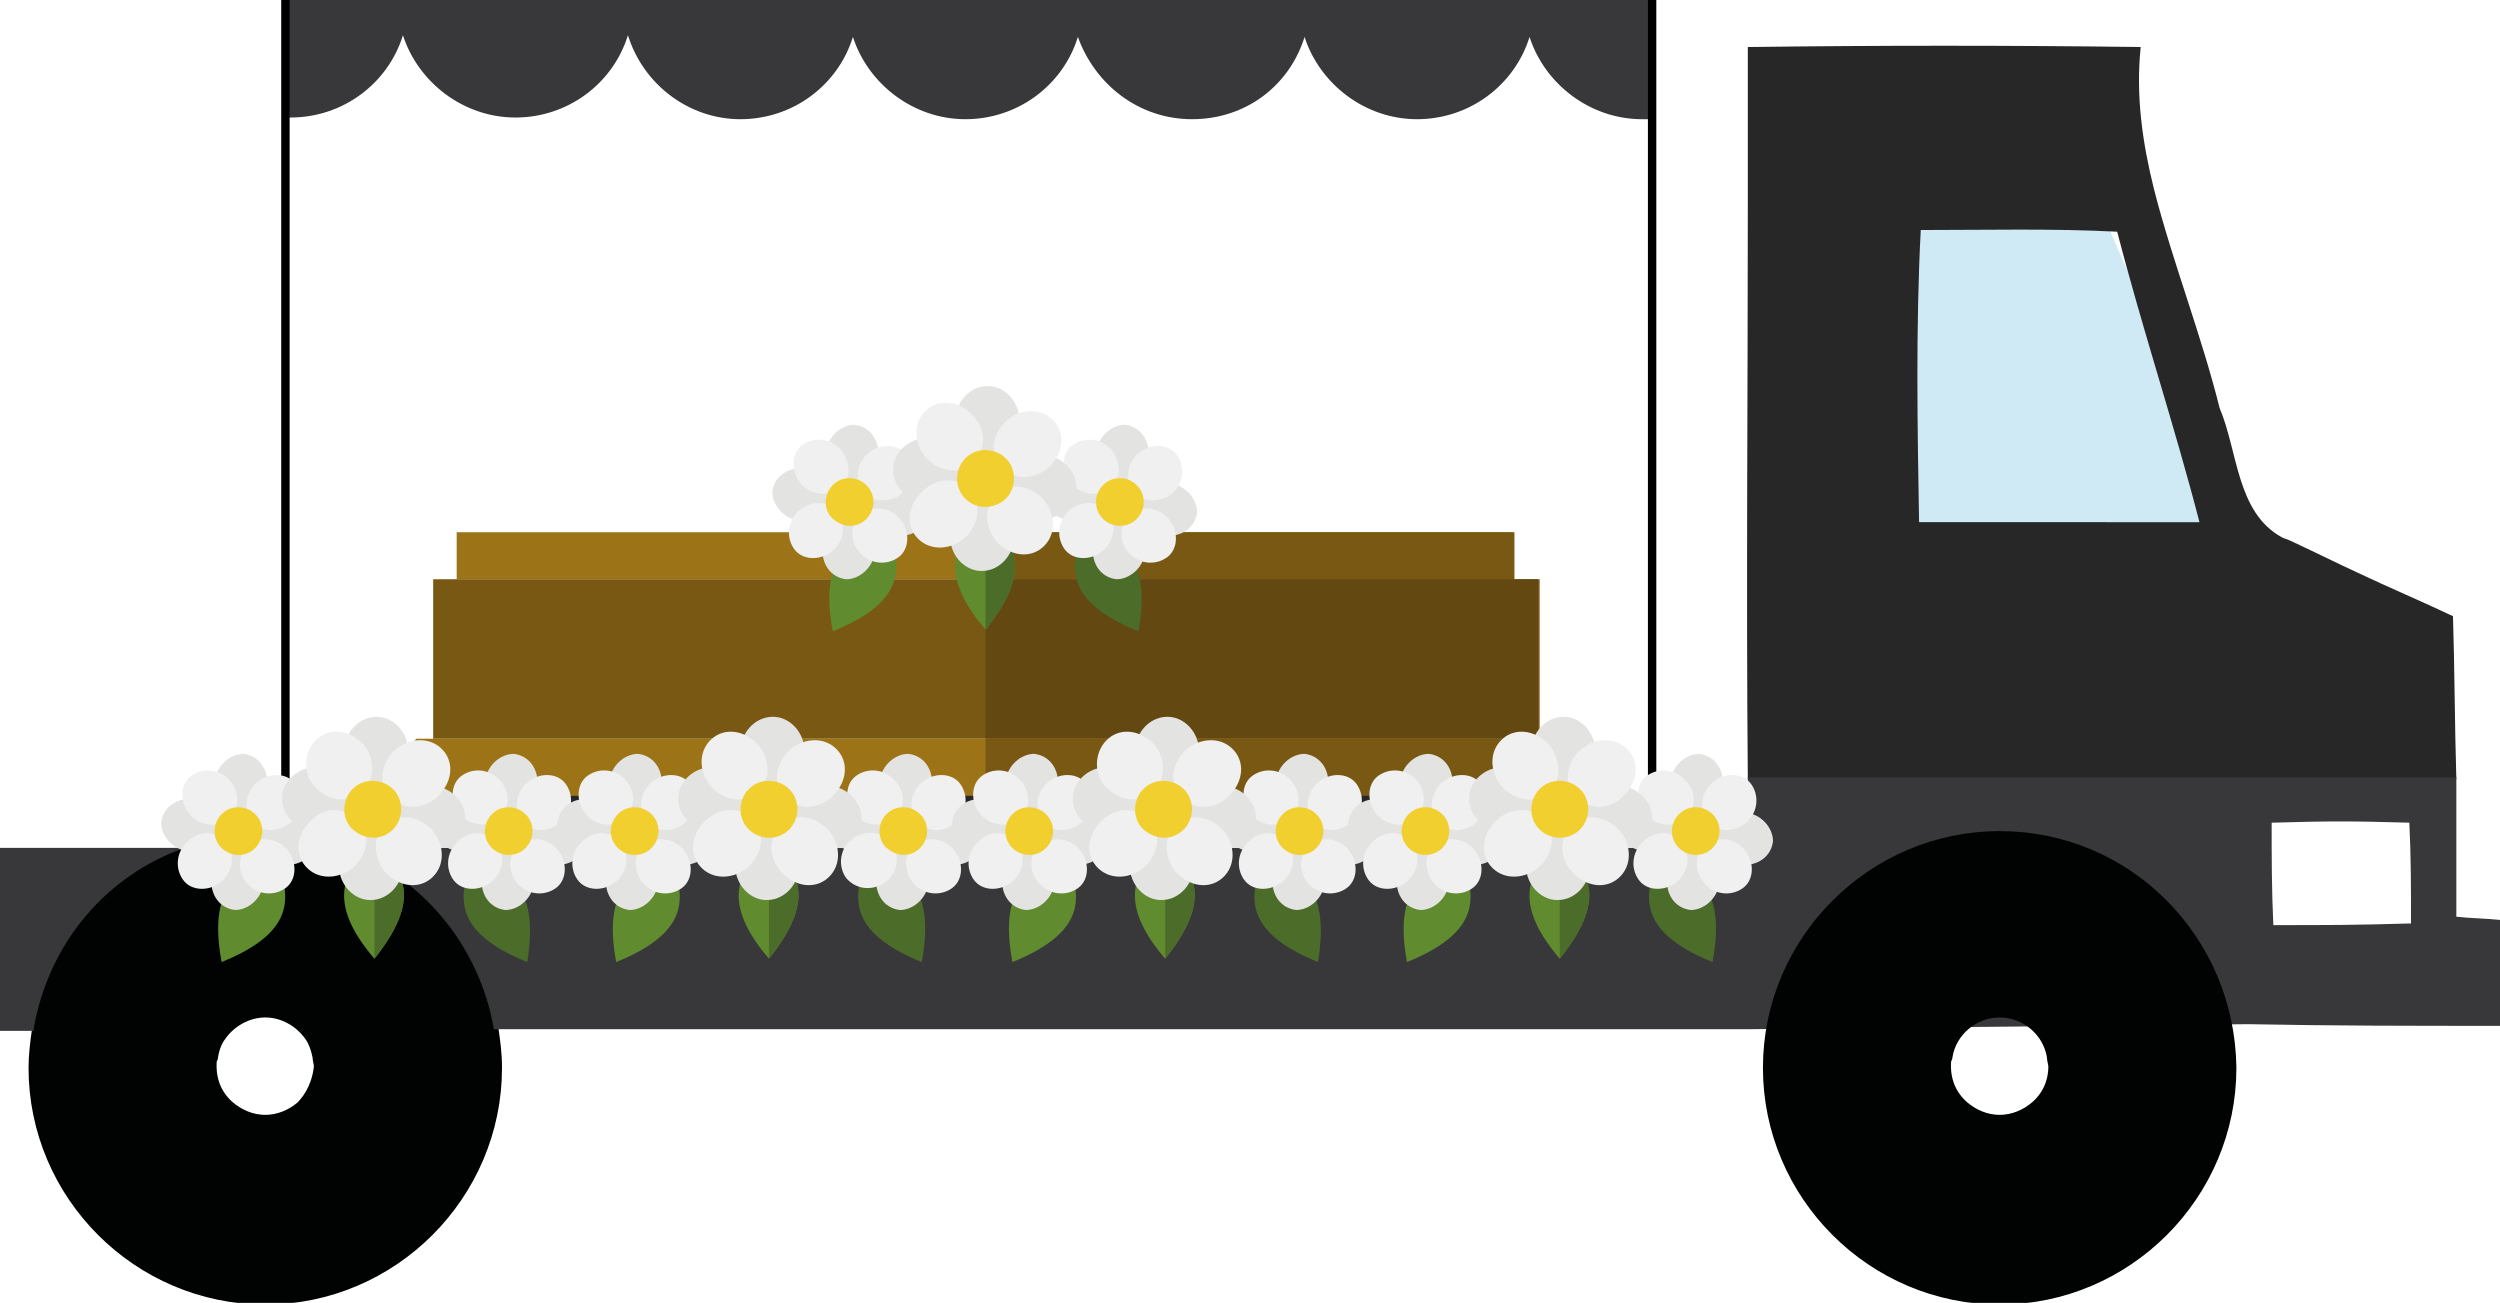 <?xml version="1.0" encoding="utf-8"?>
<!-- Generator: Adobe Illustrator 25.1.0, SVG Export Plug-In . SVG Version: 6.00 Build 0)  -->
<svg version="1.1" id="Laag_1" xmlns="http://www.w3.org/2000/svg" xmlns:xlink="http://www.w3.org/1999/xlink" x="0px" y="0px"
	 viewBox="0 0 148.9 77.6" style="enable-background:new 0 0 148.9 77.6;" xml:space="preserve">
<style type="text/css">
	.st0{fill-rule:evenodd;clip-rule:evenodd;fill:#CFEAF4;}
	.st1{fill:none;}
	.st2{fill:#282727;}
	.st3{fill-rule:evenodd;clip-rule:evenodd;fill:#9C7316;}
	.st4{fill-rule:evenodd;clip-rule:evenodd;fill:#785813;}
	.st5{fill-rule:evenodd;clip-rule:evenodd;fill:#634811;}
	.st6{fill-rule:evenodd;clip-rule:evenodd;fill:#608B2E;}
	.st7{fill-rule:evenodd;clip-rule:evenodd;fill:#4C6C29;}
	.st8{fill-rule:evenodd;clip-rule:evenodd;fill:#E3E3E2;}
	.st9{fill-rule:evenodd;clip-rule:evenodd;fill:#F0F0F0;}
	.st10{fill-rule:evenodd;clip-rule:evenodd;fill:#F1CF2F;}
	.st11{fill-rule:evenodd;clip-rule:evenodd;fill:#282727;}
	.st12{fill:#010202;stroke:#010202;stroke-width:2;stroke-miterlimit:10;}
	.st13{fill:#38383A;}
	.st14{fill:#FFFFFF;stroke:#000000;stroke-width:0.5;stroke-miterlimit:10;}
</style>
<polygon class="st0" points="137.7,41.4 111,41.4 111,12.2 125,12.2 "/>
<path class="st1" d="M114.3,13.7c-0.2,5.8-0.1,11.6-0.1,17.4c5.6,0,11.1,0.1,16.7-0.1c-1.5-5.8-3.4-11.5-4.9-17.3
	C122.2,13.6,118.2,13.7,114.3,13.7z"/>
<path class="st2" d="M146.1,36.7c-1.9-0.9-3.8-1.7-5.7-2.6c-1.3-0.6-2.7-1.3-4-1.9c-0.2-0.1-0.3-0.1-0.5-0.2
	c-2.7-1.5-2.6-5.1-3.7-7.7c-1.1-4.4-2.8-8.7-3.9-13c-0.7-2.8-1.1-5.6-0.8-8.5c-7.8-0.1-15.6-0.1-23.3,0c0,0-0.1,0-0.1,0c0,0,0,0,0,0
	l0,0v9.6l0,0c0,11.3-0.1,22.7,0,34h42.2C146.2,43.1,146.2,39.9,146.1,36.7z M114.3,31.1c-0.1-5.8-0.2-11.6,0.1-17.4
	c3.9,0,7.8-0.1,11.7,0.1c1.5,5.8,3.4,11.5,4.9,17.3C125.4,31.1,119.9,31.1,114.3,31.1z"/>
<g>
	<g>
		<rect x="27.2" y="31.7" class="st3" width="62.9" height="2.8"/>
	</g>
	<g>
		<rect x="58.7" y="31.7" class="st4" width="31.5" height="2.8"/>
	</g>
	<g>
		<rect x="25.8" y="34.5" class="st4" width="65.9" height="9.5"/>
	</g>
	<g>
		<rect x="58.7" y="34.5" class="st5" width="32.9" height="9.5"/>
	</g>
	<g>
		<polygon class="st3" points="23.8,45.1 24.8,44 92.5,44 93.6,45.1 93.6,47.5 23.8,47.5 		"/>
	</g>
	<g>
		<polygon class="st4" points="58.7,44 92.5,44 93.6,45.1 93.6,47.5 58.7,47.5 		"/>
	</g>
</g>
<g>
	<g>
		<g>
			<g>
				<path class="st6" d="M53,31.7c0.5,1.8,1.3,4-3.4,5.9C48.7,32.9,50.9,32,53,31.7z"/>
			</g>
			<g>
				<path class="st7" d="M64.4,31.7c-0.5,1.8-1.3,4,3.4,5.9C68.7,32.9,66.4,32,64.4,31.7z"/>
			</g>
		</g>
		<g>
			<path class="st6" d="M58.7,30.7c1.3,1.3,3.2,2.8,0,6.8C55.6,33.9,57.1,32,58.7,30.7z"/>
		</g>
		<g>
			<path class="st7" d="M58.7,30.7c1.3,1.3,3.2,2.8,0,6.8l0,0L58.7,30.7L58.7,30.7z"/>
		</g>
	</g>
	<g>
		<g>
			<g>
				<g>
					<g>
						<path class="st8" d="M51.8,30.2c0.1-0.9,0.9-1.5,1.9-1.4c0.9,0.1,1.6,0.9,1.6,1.7c-0.1,0.9-0.9,1.5-1.9,1.4
							C52.4,31.8,51.7,31,51.8,30.2z"/>
					</g>
					<g>
						<path class="st8" d="M50.7,31c0.9,0.1,1.5,0.9,1.4,1.9c-0.1,0.9-0.9,1.6-1.7,1.6c-0.9-0.1-1.5-0.9-1.4-1.9
							C49.1,31.7,49.8,31,50.7,31z"/>
					</g>
				</g>
				<g>
					<g>
						<path class="st8" d="M49.5,29.6c-0.1,0.9-0.9,1.5-1.9,1.4c-0.9-0.1-1.6-0.9-1.6-1.7c0.1-0.9,0.9-1.5,1.9-1.4
							C48.9,28,49.6,28.8,49.5,29.6z"/>
					</g>
					<g>
						<path class="st8" d="M50.6,28.8c-0.9-0.1-1.5-0.9-1.4-1.9c0.1-0.9,0.9-1.6,1.7-1.6c0.9,0.1,1.5,0.9,1.4,1.9
							C52.2,28.1,51.5,28.8,50.6,28.8z"/>
					</g>
				</g>
			</g>
			<g>
				<g>
					<path class="st9" d="M51.4,29.3c-0.5-0.7-0.4-1.7,0.3-2.3c0.7-0.6,1.8-0.6,2.3,0.1c0.5,0.7,0.4,1.7-0.3,2.3
						C53,30,51.9,29.9,51.4,29.3z"/>
				</g>
				<g>
					<path class="st9" d="M49.9,30.5c0.5,0.7,0.4,1.7-0.3,2.3c-0.7,0.6-1.8,0.6-2.3-0.1c-0.5-0.7-0.4-1.7,0.3-2.3
						C48.3,29.8,49.4,29.8,49.9,30.5z"/>
				</g>
			</g>
			<g>
				<path class="st9" d="M51.3,30.6c0.7-0.5,1.7-0.4,2.3,0.3c0.6,0.7,0.6,1.8-0.1,2.3c-0.7,0.5-1.7,0.4-2.3-0.3
					C50.6,32.2,50.6,31.2,51.3,30.6z"/>
			</g>
			<g>
				<path class="st9" d="M50,29.1c-0.7,0.5-1.7,0.4-2.3-0.3c-0.6-0.7-0.6-1.8,0.1-2.3c0.7-0.5,1.7-0.4,2.3,0.3
					C50.7,27.6,50.7,28.6,50,29.1z"/>
			</g>
			<g>
				<path class="st10" d="M51.5,31c0.6-0.5,0.7-1.4,0.2-2c-0.5-0.6-1.4-0.7-2-0.2c-0.6,0.5-0.7,1.4-0.2,2
					C50.1,31.4,50.9,31.5,51.5,31z"/>
			</g>
		</g>
		<g>
			<g>
				<g>
					<g>
						<path class="st8" d="M67.8,30.2c0.1-0.9,0.9-1.5,1.9-1.4c0.9,0.1,1.6,0.9,1.6,1.7c-0.1,0.9-0.9,1.5-1.9,1.4
							C68.4,31.8,67.8,31,67.8,30.2z"/>
					</g>
					<g>
						<path class="st8" d="M66.8,31c0.9,0.1,1.5,0.9,1.4,1.9c-0.1,0.9-0.9,1.6-1.7,1.6c-0.9-0.1-1.5-0.9-1.4-1.9
							C65.1,31.7,65.9,31,66.8,31z"/>
					</g>
				</g>
				<g>
					<g>
						<path class="st8" d="M65.6,29.6c-0.1,0.9-0.9,1.5-1.9,1.4c-0.9-0.1-1.6-0.9-1.6-1.7c0.1-0.9,0.9-1.5,1.9-1.4
							C65,28,65.7,28.8,65.6,29.6z"/>
					</g>
					<g>
						<path class="st8" d="M66.7,28.8c-0.9-0.1-1.5-0.9-1.4-1.9c0.1-0.9,0.9-1.6,1.7-1.6c0.9,0.1,1.5,0.9,1.4,1.9
							C68.3,28.1,67.5,28.8,66.7,28.8z"/>
					</g>
				</g>
			</g>
			<g>
				<g>
					<path class="st9" d="M67.5,29.3c-0.5-0.7-0.4-1.7,0.3-2.3c0.7-0.6,1.8-0.6,2.3,0.1c0.5,0.7,0.4,1.7-0.3,2.3
						C69.1,30,68,29.9,67.5,29.3z"/>
				</g>
				<g>
					<path class="st9" d="M66,30.5c0.5,0.7,0.4,1.7-0.3,2.3c-0.7,0.6-1.8,0.6-2.3-0.1c-0.5-0.7-0.4-1.7,0.3-2.3
						C64.4,29.8,65.4,29.8,66,30.5z"/>
				</g>
			</g>
			<g>
				<path class="st9" d="M67.3,30.6c0.7-0.5,1.7-0.4,2.3,0.3c0.6,0.7,0.6,1.8-0.1,2.3c-0.7,0.5-1.7,0.4-2.3-0.3
					C66.6,32.2,66.7,31.2,67.3,30.6z"/>
			</g>
			<g>
				<path class="st9" d="M66.1,29.1c-0.7,0.5-1.7,0.4-2.3-0.3c-0.6-0.7-0.6-1.8,0.1-2.3c0.7-0.5,1.7-0.4,2.3,0.3
					C66.8,27.6,66.8,28.6,66.1,29.1z"/>
			</g>
			<g>
				<path class="st10" d="M67.6,31c0.6-0.5,0.7-1.4,0.2-2c-0.5-0.6-1.4-0.7-2-0.2c-0.6,0.5-0.7,1.4-0.2,2C66.1,31.4,67,31.5,67.6,31
					z"/>
			</g>
		</g>
	</g>
	<g>
		<g>
			<g>
				<g>
					<path class="st8" d="M60,28.8c0.1-1,1.1-1.8,2.2-1.7c1.1,0.1,2,1,1.9,2.1c-0.1,1-1.1,1.8-2.2,1.7C60.8,30.8,59.9,29.9,60,28.8z
						"/>
				</g>
				<g>
					<path class="st8" d="M58.7,29.9c1,0.1,1.8,1.1,1.7,2.2c-0.1,1.1-1,2-2.1,1.9c-1-0.1-1.8-1.1-1.7-2.2
						C56.8,30.6,57.7,29.8,58.7,29.9z"/>
				</g>
			</g>
			<g>
				<g>
					<path class="st8" d="M57.3,28.2c-0.1,1-1.1,1.8-2.2,1.7c-1.1-0.1-2-1-1.9-2.1c0.1-1,1.1-1.8,2.2-1.7
						C56.6,26.2,57.4,27.1,57.3,28.2z"/>
				</g>
				<g>
					<path class="st8" d="M58.6,27.1c-1-0.1-1.8-1.1-1.7-2.2c0.1-1.1,1-2,2.1-1.9c1,0.1,1.8,1.1,1.7,2.2
						C60.6,26.4,59.7,27.2,58.6,27.1z"/>
				</g>
			</g>
		</g>
		<g>
			<g>
				<path class="st9" d="M59.6,27.8c-0.7-0.8-0.5-2,0.4-2.8c0.9-0.7,2.1-0.7,2.8,0.1c0.7,0.8,0.5,2-0.4,2.8
					C61.5,28.6,60.3,28.6,59.6,27.8z"/>
			</g>
			<g>
				<path class="st9" d="M57.8,29.3c0.7,0.8,0.5,2-0.4,2.8c-0.9,0.7-2.1,0.7-2.8-0.1c-0.7-0.8-0.5-2,0.4-2.8
					C55.9,28.4,57.1,28.4,57.8,29.3z"/>
			</g>
		</g>
		<g>
			<path class="st9" d="M59.4,29.4c0.8-0.7,2-0.5,2.8,0.4c0.7,0.9,0.7,2.1-0.1,2.8c-0.8,0.7-2,0.5-2.8-0.4
				C58.6,31.3,58.6,30.1,59.4,29.4z"/>
		</g>
		<g>
			<path class="st9" d="M57.9,27.6c-0.8,0.7-2,0.5-2.8-0.4c-0.7-0.9-0.7-2.1,0.1-2.8c0.8-0.7,2-0.5,2.8,0.4
				C58.8,25.7,58.7,26.9,57.9,27.6z"/>
		</g>
		<g>
			<path class="st10" d="M59.8,29.8c0.7-0.6,0.8-1.7,0.2-2.4c-0.6-0.7-1.7-0.8-2.4-0.2c-0.7,0.6-0.8,1.7-0.2,2.4
				C58,30.3,59,30.4,59.8,29.8z"/>
		</g>
	</g>
</g>
<g>
	<g>
		<rect x="23.6" y="47.4" class="st11" width="70" height="3"/>
	</g>
</g>
<path class="st12" d="M15.8,50.5L15.8,50.5c-6.5,0-11.9,4.7-12.9,10.9c-0.1,0.7-0.2,1.5-0.2,2.2c0,7.2,5.9,13.1,13.1,13.1
	c7.2,0,13.1-5.9,13.1-13.1c0-0.8-0.1-1.5-0.2-2.2C27.6,55.2,22.2,50.5,15.8,50.5z M18.4,66.4c-0.7,0.6-1.6,1-2.6,1
	c-1,0-1.9-0.4-2.6-1c-0.8-0.7-1.3-1.7-1.3-2.9c0-0.2,0-0.5,0.1-0.7c0.1-0.6,0.3-1.1,0.6-1.5c0.7-1,1.9-1.7,3.2-1.7
	c1.3,0,2.5,0.7,3.2,1.7c0.3,0.4,0.5,1,0.6,1.5c0,0.2,0.1,0.5,0.1,0.7C19.6,64.7,19.1,65.7,18.4,66.4z"/>
<g>
	<path class="st13" d="M133.9,61c5,0.1,10,0.1,15,0.1c0-2.1,0.1-4.2,0.1-6.3c-0.9-0.1-1.8-0.1-2.7-0.2c0-2.8,0-5.5,0-8.3h-42.2
		c0,1.4,0,2.8,0,4.2H20.4c4.6,1.6,8.1,5.7,9,10.7c0,0,0,0.1,0,0.1h74.7 M135.3,49c3.4-0.1,4.8-0.1,8.2,0c0.1,2,0.1,4,0.1,6
		c-3.4,0.1-4.8,0.1-8.2,0.1C135.3,53,135.3,51,135.3,49z"/>
	<path class="st13" d="M11,50.5H0v10.9h2c0,0,0-0.1,0-0.1C2.9,56.1,6.4,52.1,11,50.5z"/>
</g>
<path class="st12" d="M119.1,50.5c-7.2,0-13.1,5.9-13.1,13.1c0,7.2,5.9,13.1,13.1,13.1c7.2,0,13.1-5.9,13.1-13.1
	C132.1,56.3,126.3,50.5,119.1,50.5z M121.7,66.4c-0.7,0.6-1.6,1-2.6,1c-1,0-1.9-0.4-2.6-1c-0.8-0.7-1.3-1.7-1.3-2.9
	c0-0.2,0-0.5,0.1-0.7c0.3-1.8,1.9-3.2,3.8-3.2c1.9,0,3.5,1.4,3.8,3.2c0,0.2,0.1,0.5,0.1,0.7C123,64.7,122.5,65.7,121.7,66.4z"/>
<path class="st13" d="M17,0v7c0.1,0,0.2,0,0.3,0c3.1,0,5.8-2,6.7-4.9c0.9,2.8,3.6,4.9,6.7,4.9s5.8-2,6.7-4.9C38.3,5,41,7.1,44.1,7.1
	c3.1,0,5.8-2,6.7-4.9c0.9,2.8,3.6,4.9,6.7,4.9s5.8-2,6.7-4.9C65.2,5,67.8,7.1,71,7.1s5.8-2,6.7-4.9c0.9,2.8,3.6,4.9,6.7,4.9
	c3.1,0,5.8-2,6.7-4.9C92,5,94.7,7.1,97.8,7.1c0.2,0,0.4,0,0.6,0V0H17z"/>
<line class="st14" x1="17" y1="0" x2="17" y2="51.2"/>
<line class="st14" x1="98.4" y1="0" x2="98.4" y2="51.2"/>
<g>
	<g>
		<g>
			<g>
				<g>
					<path class="st6" d="M16.6,51.4c0.5,1.8,1.3,4-3.4,5.9C12.3,52.5,14.5,51.7,16.6,51.4z"/>
				</g>
				<g>
					<path class="st7" d="M28,51.4c-0.5,1.8-1.3,4,3.4,5.9C32.2,52.5,30,51.7,28,51.4z"/>
				</g>
			</g>
			<g>
				<path class="st6" d="M22.3,50.3c1.3,1.3,3.2,2.8,0,6.8C19.2,53.5,20.7,51.6,22.3,50.3z"/>
			</g>
			<g>
				<path class="st7" d="M22.3,50.3c1.3,1.3,3.2,2.8,0,6.8l0,0L22.3,50.3L22.3,50.3z"/>
			</g>
		</g>
		<g>
			<g>
				<g>
					<g>
						<g>
							<path class="st8" d="M15.3,49.8c0.1-0.9,0.9-1.5,1.9-1.4c0.9,0.1,1.6,0.9,1.6,1.7c-0.1,0.9-0.9,1.5-1.9,1.4
								C16,51.4,15.3,50.7,15.3,49.8z"/>
						</g>
						<g>
							<path class="st8" d="M14.3,50.7c0.9,0.1,1.5,0.9,1.4,1.9c-0.1,0.9-0.9,1.6-1.7,1.6c-0.9-0.1-1.5-0.9-1.4-1.9
								C12.7,51.3,13.4,50.6,14.3,50.7z"/>
						</g>
					</g>
					<g>
						<g>
							<path class="st8" d="M13.1,49.3c-0.1,0.9-0.9,1.5-1.9,1.4c-0.9-0.1-1.6-0.9-1.6-1.7c0.1-0.9,0.9-1.5,1.9-1.4
								C12.5,47.6,13.2,48.4,13.1,49.3z"/>
						</g>
						<g>
							<path class="st8" d="M14.2,48.4c-0.9-0.1-1.5-0.9-1.4-1.9c0.1-0.9,0.9-1.6,1.7-1.6c0.9,0.1,1.5,0.9,1.4,1.9
								C15.8,47.8,15,48.5,14.2,48.4z"/>
						</g>
					</g>
				</g>
				<g>
					<g>
						<path class="st9" d="M15,48.9c-0.5-0.7-0.4-1.7,0.3-2.3c0.7-0.6,1.8-0.6,2.3,0.1c0.5,0.7,0.4,1.7-0.3,2.3
							C16.6,49.6,15.5,49.6,15,48.9z"/>
					</g>
					<g>
						<path class="st9" d="M13.5,50.2c0.5,0.7,0.4,1.7-0.3,2.3c-0.7,0.6-1.8,0.6-2.3-0.1c-0.5-0.7-0.4-1.7,0.3-2.3
							C11.9,49.4,12.9,49.5,13.5,50.2z"/>
					</g>
				</g>
				<g>
					<path class="st9" d="M14.8,50.3c0.7-0.5,1.7-0.4,2.3,0.3c0.6,0.7,0.6,1.8-0.1,2.3c-0.7,0.5-1.7,0.4-2.3-0.3
						C14.1,51.9,14.2,50.8,14.8,50.3z"/>
				</g>
				<g>
					<path class="st9" d="M13.6,48.8c-0.7,0.5-1.7,0.4-2.3-0.3c-0.6-0.7-0.6-1.8,0.1-2.3c0.7-0.5,1.7-0.4,2.3,0.3
						C14.3,47.2,14.3,48.2,13.6,48.8z"/>
				</g>
				<g>
					<path class="st10" d="M15.1,50.6c0.6-0.5,0.7-1.4,0.2-2c-0.5-0.6-1.4-0.7-2-0.2c-0.6,0.5-0.7,1.4-0.2,2
						C13.6,51,14.5,51.1,15.1,50.6z"/>
				</g>
			</g>
			<g>
				<g>
					<g>
						<g>
							<path class="st8" d="M31.4,49.8c0.1-0.9,0.9-1.5,1.9-1.4c0.9,0.1,1.6,0.9,1.6,1.7c-0.1,0.9-0.9,1.5-1.9,1.4
								C32,51.4,31.3,50.7,31.4,49.8z"/>
						</g>
						<g>
							<path class="st8" d="M30.4,50.7c0.9,0.1,1.5,0.9,1.4,1.9c-0.1,0.9-0.9,1.6-1.7,1.6c-0.9-0.1-1.5-0.9-1.4-1.9
								C28.7,51.3,29.5,50.6,30.4,50.7z"/>
						</g>
					</g>
					<g>
						<g>
							<path class="st8" d="M29.2,49.3c-0.1,0.9-0.9,1.5-1.9,1.4c-0.9-0.1-1.6-0.9-1.6-1.7c0.1-0.9,0.9-1.5,1.9-1.4
								C28.6,47.6,29.3,48.4,29.2,49.3z"/>
						</g>
						<g>
							<path class="st8" d="M30.3,48.4c-0.9-0.1-1.5-0.9-1.4-1.9c0.1-0.9,0.9-1.6,1.7-1.6c0.9,0.1,1.5,0.9,1.4,1.9
								C31.9,47.8,31.1,48.5,30.3,48.4z"/>
						</g>
					</g>
				</g>
				<g>
					<g>
						<path class="st9" d="M31.1,48.9c-0.5-0.7-0.4-1.7,0.3-2.3c0.7-0.6,1.8-0.6,2.3,0.1c0.5,0.7,0.4,1.7-0.3,2.3
							C32.6,49.6,31.6,49.6,31.1,48.9z"/>
					</g>
					<g>
						<path class="st9" d="M29.6,50.2c0.5,0.7,0.4,1.7-0.3,2.3c-0.7,0.6-1.8,0.6-2.3-0.1c-0.5-0.7-0.4-1.7,0.3-2.3
							C28,49.4,29,49.5,29.6,50.2z"/>
					</g>
				</g>
				<g>
					<path class="st9" d="M30.9,50.3c0.7-0.5,1.7-0.4,2.3,0.3c0.6,0.7,0.6,1.8-0.1,2.3c-0.7,0.5-1.7,0.4-2.3-0.3
						C30.2,51.9,30.3,50.8,30.9,50.3z"/>
				</g>
				<g>
					<path class="st9" d="M29.7,48.8c-0.7,0.5-1.7,0.4-2.3-0.3c-0.6-0.7-0.6-1.8,0.1-2.3c0.7-0.5,1.7-0.4,2.3,0.3
						C30.4,47.2,30.4,48.2,29.7,48.8z"/>
				</g>
				<g>
					<path class="st10" d="M31.2,50.6c0.6-0.5,0.7-1.4,0.2-2c-0.5-0.6-1.4-0.7-2-0.2c-0.6,0.5-0.7,1.4-0.2,2
						C29.7,51,30.6,51.1,31.2,50.6z"/>
				</g>
			</g>
		</g>
		<g>
			<g>
				<g>
					<g>
						<path class="st8" d="M23.6,48.5c0.1-1,1.1-1.8,2.2-1.7c1.1,0.1,2,1,1.9,2.1c-0.1,1-1.1,1.8-2.2,1.7
							C24.4,50.4,23.5,49.5,23.6,48.5z"/>
					</g>
					<g>
						<path class="st8" d="M22.3,49.5c1,0.1,1.8,1.1,1.7,2.2c-0.1,1.1-1,2-2.1,1.9c-1-0.1-1.8-1.1-1.7-2.2
							C20.4,50.3,21.3,49.4,22.3,49.5z"/>
					</g>
				</g>
				<g>
					<g>
						<path class="st8" d="M20.9,47.8c-0.1,1-1.1,1.8-2.2,1.7c-1.1-0.1-2-1-1.9-2.1c0.1-1,1.1-1.8,2.2-1.7
							C20.2,45.9,21,46.8,20.9,47.8z"/>
					</g>
					<g>
						<path class="st8" d="M22.2,46.8c-1-0.1-1.8-1.1-1.7-2.2c0.1-1.1,1-2,2.1-1.9c1,0.1,1.8,1.1,1.7,2.2
							C24.2,46,23.2,46.9,22.2,46.8z"/>
					</g>
				</g>
			</g>
			<g>
				<g>
					<path class="st9" d="M23.2,47.4c-0.7-0.8-0.5-2,0.4-2.8c0.9-0.7,2.1-0.7,2.8,0.1c0.7,0.8,0.5,2-0.4,2.8
						C25.1,48.3,23.8,48.2,23.2,47.4z"/>
				</g>
				<g>
					<path class="st9" d="M21.4,48.9c0.7,0.8,0.5,2-0.4,2.8c-0.9,0.7-2.1,0.7-2.8-0.1c-0.7-0.8-0.5-2,0.4-2.8
						C19.4,48,20.7,48.1,21.4,48.9z"/>
				</g>
			</g>
			<g>
				<path class="st9" d="M23,49.1c0.8-0.7,2-0.5,2.8,0.4c0.7,0.9,0.7,2.1-0.1,2.8c-0.8,0.7-2,0.5-2.8-0.4C22.2,51,22.2,49.7,23,49.1
					z"/>
			</g>
			<g>
				<path class="st9" d="M21.5,47.2c-0.8,0.7-2,0.5-2.8-0.4C18,46,18.1,44.7,18.9,44c0.8-0.7,2-0.5,2.8,0.4
					C22.4,45.3,22.3,46.6,21.5,47.2z"/>
			</g>
			<g>
				<path class="st10" d="M23.3,49.5c0.7-0.6,0.8-1.7,0.2-2.4c-0.6-0.7-1.7-0.8-2.4-0.2c-0.7,0.6-0.8,1.7-0.2,2.4
					C21.6,50,22.6,50.1,23.3,49.5z"/>
			</g>
		</g>
	</g>
	<g>
		<g>
			<g>
				<g>
					<path class="st6" d="M40.1,51.4c0.5,1.8,1.3,4-3.4,5.9C35.8,52.5,38.1,51.7,40.1,51.4z"/>
				</g>
				<g>
					<path class="st7" d="M51.5,51.4c-0.5,1.8-1.3,4,3.4,5.9C55.8,52.5,53.6,51.7,51.5,51.4z"/>
				</g>
			</g>
			<g>
				<path class="st6" d="M45.8,50.3c1.3,1.3,3.2,2.8,0,6.8C42.7,53.5,44.2,51.6,45.8,50.3z"/>
			</g>
			<g>
				<path class="st7" d="M45.8,50.3c1.3,1.3,3.2,2.8,0,6.8l0,0L45.8,50.3L45.8,50.3z"/>
			</g>
		</g>
		<g>
			<g>
				<g>
					<g>
						<g>
							<path class="st8" d="M38.9,49.8c0.1-0.9,0.9-1.5,1.9-1.4c0.9,0.1,1.6,0.9,1.6,1.7c-0.1,0.9-0.9,1.5-1.9,1.4
								C39.5,51.4,38.8,50.7,38.9,49.8z"/>
						</g>
						<g>
							<path class="st8" d="M37.8,50.7c0.9,0.1,1.5,0.9,1.4,1.9c-0.1,0.9-0.9,1.6-1.7,1.6c-0.9-0.1-1.5-0.9-1.4-1.9
								C36.2,51.3,37,50.6,37.8,50.7z"/>
						</g>
					</g>
					<g>
						<g>
							<path class="st8" d="M36.7,49.3c-0.1,0.9-0.9,1.5-1.9,1.4c-0.9-0.1-1.6-0.9-1.6-1.7c0.1-0.9,0.9-1.5,1.9-1.4
								C36.1,47.6,36.8,48.4,36.7,49.3z"/>
						</g>
						<g>
							<path class="st8" d="M37.7,48.4c-0.9-0.1-1.5-0.9-1.4-1.9c0.1-0.9,0.9-1.6,1.7-1.6c0.9,0.1,1.5,0.9,1.4,1.9
								C39.4,47.8,38.6,48.5,37.7,48.4z"/>
						</g>
					</g>
				</g>
				<g>
					<g>
						<path class="st9" d="M38.5,48.9c-0.5-0.7-0.4-1.7,0.3-2.3c0.7-0.6,1.8-0.6,2.3,0.1c0.5,0.7,0.4,1.7-0.3,2.3
							C40.1,49.6,39.1,49.6,38.5,48.9z"/>
					</g>
					<g>
						<path class="st9" d="M37,50.2c0.5,0.7,0.4,1.7-0.3,2.3c-0.7,0.6-1.8,0.6-2.3-0.1c-0.5-0.7-0.4-1.7,0.3-2.3
							C35.4,49.4,36.5,49.5,37,50.2z"/>
					</g>
				</g>
				<g>
					<path class="st9" d="M38.4,50.3c0.7-0.5,1.7-0.4,2.3,0.3c0.6,0.7,0.6,1.8-0.1,2.3c-0.7,0.5-1.7,0.4-2.3-0.3
						C37.7,51.9,37.7,50.8,38.4,50.3z"/>
				</g>
				<g>
					<path class="st9" d="M37.2,48.8c-0.7,0.5-1.7,0.4-2.3-0.3c-0.6-0.7-0.6-1.8,0.1-2.3c0.7-0.5,1.7-0.4,2.3,0.3
						C37.9,47.2,37.8,48.2,37.2,48.8z"/>
				</g>
				<g>
					<path class="st10" d="M38.7,50.6c0.6-0.5,0.7-1.4,0.2-2c-0.5-0.6-1.4-0.7-2-0.2c-0.6,0.5-0.7,1.4-0.2,2
						C37.2,51,38.1,51.1,38.7,50.6z"/>
				</g>
			</g>
			<g>
				<g>
					<g>
						<g>
							<path class="st8" d="M55,49.8c0.1-0.9,0.9-1.5,1.9-1.4c0.9,0.1,1.6,0.9,1.6,1.7c-0.1,0.9-0.9,1.5-1.9,1.4
								C55.6,51.4,54.9,50.7,55,49.8z"/>
						</g>
						<g>
							<path class="st8" d="M53.9,50.7c0.9,0.1,1.5,0.9,1.4,1.9c-0.1,0.9-0.9,1.6-1.7,1.6c-0.9-0.1-1.5-0.9-1.4-1.9
								C52.3,51.3,53,50.6,53.9,50.7z"/>
						</g>
					</g>
					<g>
						<g>
							<path class="st8" d="M52.7,49.3c-0.1,0.9-0.9,1.5-1.9,1.4c-0.9-0.1-1.6-0.9-1.6-1.7c0.1-0.9,0.9-1.5,1.9-1.4
								C52.1,47.6,52.8,48.4,52.7,49.3z"/>
						</g>
						<g>
							<path class="st8" d="M53.8,48.4c-0.9-0.1-1.5-0.9-1.4-1.9c0.1-0.9,0.9-1.6,1.7-1.6c0.9,0.1,1.5,0.9,1.4,1.9
								C55.4,47.8,54.7,48.5,53.8,48.4z"/>
						</g>
					</g>
				</g>
				<g>
					<g>
						<path class="st9" d="M54.6,48.9c-0.5-0.7-0.4-1.7,0.3-2.3c0.7-0.6,1.8-0.6,2.3,0.1c0.5,0.7,0.4,1.7-0.3,2.3
							C56.2,49.6,55.2,49.6,54.6,48.9z"/>
					</g>
					<g>
						<path class="st9" d="M53.1,50.2c0.5,0.7,0.4,1.7-0.3,2.3C52,53.1,51,53,50.4,52.3c-0.5-0.7-0.4-1.7,0.3-2.3
							C51.5,49.4,52.6,49.5,53.1,50.2z"/>
					</g>
				</g>
				<g>
					<path class="st9" d="M54.5,50.3c0.7-0.5,1.7-0.4,2.3,0.3c0.6,0.7,0.6,1.8-0.1,2.3c-0.7,0.5-1.7,0.4-2.3-0.3
						C53.8,51.9,53.8,50.8,54.5,50.3z"/>
				</g>
				<g>
					<path class="st9" d="M53.2,48.8c-0.7,0.5-1.7,0.4-2.3-0.3c-0.6-0.7-0.6-1.8,0.1-2.3c0.7-0.5,1.7-0.4,2.3,0.3
						C54,47.2,53.9,48.2,53.2,48.8z"/>
				</g>
				<g>
					<path class="st10" d="M54.7,50.6c0.6-0.5,0.7-1.4,0.2-2c-0.5-0.6-1.4-0.7-2-0.2c-0.6,0.5-0.7,1.4-0.2,2
						C53.3,51,54.1,51.1,54.7,50.6z"/>
				</g>
			</g>
		</g>
		<g>
			<g>
				<g>
					<g>
						<path class="st8" d="M47.2,48.5c0.1-1,1.1-1.8,2.2-1.7c1.1,0.1,2,1,1.9,2.1c-0.1,1-1.1,1.8-2.2,1.7
							C47.9,50.4,47.1,49.5,47.2,48.5z"/>
					</g>
					<g>
						<path class="st8" d="M45.9,49.5c1,0.1,1.8,1.1,1.7,2.2c-0.1,1.1-1,2-2.1,1.9c-1-0.1-1.8-1.1-1.7-2.2
							C43.9,50.3,44.8,49.4,45.9,49.5z"/>
					</g>
				</g>
				<g>
					<g>
						<path class="st8" d="M44.5,47.8c-0.1,1-1.1,1.8-2.2,1.7c-1.1-0.1-2-1-1.9-2.1c0.1-1,1.1-1.8,2.2-1.7
							C43.7,45.9,44.6,46.8,44.5,47.8z"/>
					</g>
					<g>
						<path class="st8" d="M45.8,46.8c-1-0.1-1.8-1.1-1.7-2.2c0.1-1.1,1-2,2.1-1.9c1,0.1,1.8,1.1,1.7,2.2
							C47.7,46,46.8,46.9,45.8,46.8z"/>
					</g>
				</g>
			</g>
			<g>
				<g>
					<path class="st9" d="M46.7,47.4c-0.7-0.8-0.5-2,0.4-2.8c0.9-0.7,2.1-0.7,2.8,0.1c0.7,0.8,0.5,2-0.4,2.8
						C48.6,48.3,47.4,48.2,46.7,47.4z"/>
				</g>
				<g>
					<path class="st9" d="M44.9,48.9c0.7,0.8,0.5,2-0.4,2.8c-0.9,0.7-2.1,0.7-2.8-0.1c-0.7-0.8-0.5-2,0.4-2.8
						C43,48,44.3,48.1,44.9,48.9z"/>
				</g>
			</g>
			<g>
				<path class="st9" d="M46.6,49.1c0.8-0.7,2-0.5,2.8,0.4c0.7,0.9,0.7,2.1-0.1,2.8c-0.8,0.7-2,0.5-2.8-0.4
					C45.7,51,45.8,49.7,46.6,49.1z"/>
			</g>
			<g>
				<path class="st9" d="M45.1,47.2c-0.8,0.7-2,0.5-2.8-0.4c-0.7-0.9-0.7-2.1,0.1-2.8c0.8-0.7,2-0.5,2.8,0.4
					C45.9,45.3,45.9,46.6,45.1,47.2z"/>
			</g>
			<g>
				<path class="st10" d="M46.9,49.5c0.7-0.6,0.8-1.7,0.2-2.4c-0.6-0.7-1.7-0.8-2.4-0.2c-0.7,0.6-0.8,1.7-0.2,2.4
					C45.1,50,46.2,50.1,46.9,49.5z"/>
			</g>
		</g>
	</g>
	<g>
		<g>
			<g>
				<g>
					<path class="st6" d="M63.7,51.4c0.5,1.8,1.3,4-3.4,5.9C59.4,52.5,61.6,51.7,63.7,51.4z"/>
				</g>
				<g>
					<path class="st7" d="M75.1,51.4c-0.5,1.8-1.3,4,3.4,5.9C79.3,52.5,77.1,51.7,75.1,51.4z"/>
				</g>
			</g>
			<g>
				<path class="st6" d="M69.4,50.3c1.3,1.3,3.2,2.8,0,6.8C66.3,53.5,67.8,51.6,69.4,50.3z"/>
			</g>
			<g>
				<path class="st7" d="M69.4,50.3c1.3,1.3,3.2,2.8,0,6.8l0,0L69.4,50.3L69.4,50.3z"/>
			</g>
		</g>
		<g>
			<g>
				<g>
					<g>
						<g>
							<path class="st8" d="M62.4,49.8c0.1-0.9,0.9-1.5,1.9-1.4c0.9,0.1,1.6,0.9,1.6,1.7c-0.1,0.9-0.9,1.5-1.9,1.4
								C63.1,51.4,62.4,50.7,62.4,49.8z"/>
						</g>
						<g>
							<path class="st8" d="M61.4,50.7c0.9,0.1,1.5,0.9,1.4,1.9c-0.1,0.9-0.9,1.6-1.7,1.6c-0.9-0.1-1.5-0.9-1.4-1.9
								C59.8,51.3,60.5,50.6,61.4,50.7z"/>
						</g>
					</g>
					<g>
						<g>
							<path class="st8" d="M60.2,49.3c-0.1,0.9-0.9,1.5-1.9,1.4c-0.9-0.1-1.6-0.9-1.6-1.7c0.1-0.9,0.9-1.5,1.9-1.4
								C59.6,47.6,60.3,48.4,60.2,49.3z"/>
						</g>
						<g>
							<path class="st8" d="M61.3,48.4c-0.9-0.1-1.5-0.9-1.4-1.9c0.1-0.9,0.9-1.6,1.7-1.6c0.9,0.1,1.5,0.9,1.4,1.9
								C62.9,47.8,62.1,48.5,61.3,48.4z"/>
						</g>
					</g>
				</g>
				<g>
					<g>
						<path class="st9" d="M62.1,48.9c-0.5-0.7-0.4-1.7,0.3-2.3c0.7-0.6,1.8-0.6,2.3,0.1c0.5,0.7,0.4,1.7-0.3,2.3
							C63.7,49.6,62.6,49.6,62.1,48.9z"/>
					</g>
					<g>
						<path class="st9" d="M60.6,50.2c0.5,0.7,0.4,1.7-0.3,2.3c-0.7,0.6-1.8,0.6-2.3-0.1c-0.5-0.7-0.4-1.7,0.3-2.3
							C59,49.4,60,49.5,60.6,50.2z"/>
					</g>
				</g>
				<g>
					<path class="st9" d="M62,50.3c0.7-0.5,1.7-0.4,2.3,0.3c0.6,0.7,0.6,1.8-0.1,2.3c-0.7,0.5-1.7,0.4-2.3-0.3
						C61.2,51.9,61.3,50.8,62,50.3z"/>
				</g>
				<g>
					<path class="st9" d="M60.7,48.8c-0.7,0.5-1.7,0.4-2.3-0.3c-0.6-0.7-0.6-1.8,0.1-2.3c0.7-0.5,1.7-0.4,2.3,0.3
						C61.4,47.2,61.4,48.2,60.7,48.8z"/>
				</g>
				<g>
					<path class="st10" d="M62.2,50.6c0.6-0.5,0.7-1.4,0.2-2c-0.5-0.6-1.4-0.7-2-0.2c-0.6,0.5-0.7,1.4-0.2,2
						C60.7,51,61.6,51.1,62.2,50.6z"/>
				</g>
			</g>
			<g>
				<g>
					<g>
						<g>
							<path class="st8" d="M78.5,49.8c0.1-0.9,0.9-1.5,1.9-1.4c0.9,0.1,1.6,0.9,1.6,1.7c-0.1,0.9-0.9,1.5-1.9,1.4
								C79.1,51.4,78.4,50.7,78.5,49.8z"/>
						</g>
						<g>
							<path class="st8" d="M77.5,50.7c0.9,0.1,1.5,0.9,1.4,1.9c-0.1,0.9-0.9,1.6-1.7,1.6c-0.9-0.1-1.5-0.9-1.4-1.9
								C75.8,51.3,76.6,50.6,77.5,50.7z"/>
						</g>
					</g>
					<g>
						<g>
							<path class="st8" d="M76.3,49.3c-0.1,0.9-0.9,1.5-1.9,1.4c-0.9-0.1-1.6-0.9-1.6-1.7c0.1-0.9,0.9-1.5,1.9-1.4
								C75.7,47.6,76.4,48.4,76.3,49.3z"/>
						</g>
						<g>
							<path class="st8" d="M77.4,48.4c-0.9-0.1-1.5-0.9-1.4-1.9c0.1-0.9,0.9-1.6,1.7-1.6c0.9,0.1,1.5,0.9,1.4,1.9
								C79,47.8,78.2,48.5,77.4,48.4z"/>
						</g>
					</g>
				</g>
				<g>
					<g>
						<path class="st9" d="M78.2,48.9c-0.5-0.7-0.4-1.7,0.3-2.3c0.7-0.6,1.8-0.6,2.3,0.1c0.5,0.7,0.4,1.7-0.3,2.3
							C79.7,49.6,78.7,49.6,78.2,48.9z"/>
					</g>
					<g>
						<path class="st9" d="M76.7,50.2c0.5,0.7,0.4,1.7-0.3,2.3c-0.7,0.6-1.8,0.6-2.3-0.1c-0.5-0.7-0.4-1.7,0.3-2.3
							C75.1,49.4,76.1,49.5,76.7,50.2z"/>
					</g>
				</g>
				<g>
					<path class="st9" d="M78,50.3c0.7-0.5,1.7-0.4,2.3,0.3c0.6,0.7,0.6,1.8-0.1,2.3c-0.7,0.5-1.7,0.4-2.3-0.3
						C77.3,51.9,77.4,50.8,78,50.3z"/>
				</g>
				<g>
					<path class="st9" d="M76.8,48.8c-0.7,0.5-1.7,0.4-2.3-0.3c-0.6-0.7-0.6-1.8,0.1-2.3c0.7-0.5,1.7-0.4,2.3,0.3
						C77.5,47.2,77.5,48.2,76.8,48.8z"/>
				</g>
				<g>
					<path class="st10" d="M78.3,50.6c0.6-0.5,0.7-1.4,0.2-2c-0.5-0.6-1.4-0.7-2-0.2c-0.6,0.5-0.7,1.4-0.2,2
						C76.8,51,77.7,51.1,78.3,50.6z"/>
				</g>
			</g>
		</g>
		<g>
			<g>
				<g>
					<g>
						<path class="st8" d="M70.7,48.5c0.1-1,1.1-1.8,2.2-1.7c1.1,0.1,2,1,1.9,2.1c-0.1,1-1.1,1.8-2.2,1.7
							C71.5,50.4,70.6,49.5,70.7,48.5z"/>
					</g>
					<g>
						<path class="st8" d="M69.4,49.5c1,0.1,1.8,1.1,1.7,2.2c-0.1,1.1-1,2-2.1,1.9c-1-0.1-1.8-1.1-1.7-2.2
							C67.5,50.3,68.4,49.4,69.4,49.5z"/>
					</g>
				</g>
				<g>
					<g>
						<path class="st8" d="M68,47.8c-0.1,1-1.1,1.8-2.2,1.7c-1.1-0.1-2-1-1.9-2.1c0.1-1,1.1-1.8,2.2-1.7
							C67.3,45.9,68.1,46.8,68,47.8z"/>
					</g>
					<g>
						<path class="st8" d="M69.3,46.8c-1-0.1-1.8-1.1-1.7-2.2c0.1-1.1,1-2,2.1-1.9c1,0.1,1.8,1.1,1.7,2.2
							C71.3,46,70.3,46.9,69.3,46.8z"/>
					</g>
				</g>
			</g>
			<g>
				<g>
					<path class="st9" d="M70.3,47.4c-0.7-0.8-0.5-2,0.4-2.8c0.9-0.7,2.1-0.7,2.8,0.1c0.7,0.8,0.5,2-0.4,2.8
						C72.2,48.3,70.9,48.2,70.3,47.4z"/>
				</g>
				<g>
					<path class="st9" d="M68.5,48.9c0.7,0.8,0.5,2-0.4,2.8c-0.9,0.7-2.1,0.7-2.8-0.1c-0.7-0.8-0.5-2,0.4-2.8
						C66.6,48,67.8,48.1,68.5,48.9z"/>
				</g>
			</g>
			<g>
				<path class="st9" d="M70.1,49.1c0.8-0.7,2-0.5,2.8,0.4c0.7,0.9,0.7,2.1-0.1,2.8c-0.8,0.7-2,0.5-2.8-0.4
					C69.3,51,69.3,49.7,70.1,49.1z"/>
			</g>
			<g>
				<path class="st9" d="M68.6,47.2c-0.8,0.7-2,0.5-2.8-0.4C65.1,46,65.2,44.7,66,44c0.8-0.7,2-0.5,2.8,0.4
					C69.5,45.3,69.4,46.6,68.6,47.2z"/>
			</g>
			<g>
				<path class="st10" d="M70.4,49.5c0.7-0.6,0.8-1.7,0.2-2.4c-0.6-0.7-1.7-0.8-2.4-0.2c-0.7,0.6-0.8,1.7-0.2,2.4
					C68.7,50,69.7,50.1,70.4,49.5z"/>
			</g>
		</g>
	</g>
	<g>
		<g>
			<g>
				<g>
					<path class="st6" d="M87.2,51.4c0.5,1.8,1.3,4-3.4,5.9C82.9,52.5,85.2,51.7,87.2,51.4z"/>
				</g>
				<g>
					<path class="st7" d="M98.6,51.4c-0.5,1.8-1.3,4,3.4,5.9C102.9,52.5,100.7,51.7,98.6,51.4z"/>
				</g>
			</g>
			<g>
				<path class="st6" d="M92.9,50.3c1.3,1.3,3.2,2.8,0,6.8C89.8,53.5,91.3,51.6,92.9,50.3z"/>
			</g>
			<g>
				<path class="st7" d="M92.9,50.3c1.3,1.3,3.2,2.8,0,6.8l0,0L92.9,50.3L92.9,50.3z"/>
			</g>
		</g>
		<g>
			<g>
				<g>
					<g>
						<g>
							<path class="st8" d="M86,49.8c0.1-0.9,0.9-1.5,1.9-1.4c0.9,0.1,1.6,0.9,1.6,1.7c-0.1,0.9-0.9,1.5-1.9,1.4
								C86.6,51.4,85.9,50.7,86,49.8z"/>
						</g>
						<g>
							<path class="st8" d="M84.9,50.7c0.9,0.1,1.5,0.9,1.4,1.9c-0.1,0.9-0.9,1.6-1.7,1.6c-0.9-0.1-1.5-0.9-1.4-1.9
								C83.3,51.3,84.1,50.6,84.9,50.7z"/>
						</g>
					</g>
					<g>
						<g>
							<path class="st8" d="M83.8,49.3c-0.1,0.9-0.9,1.5-1.9,1.4c-0.9-0.1-1.6-0.9-1.6-1.7c0.1-0.9,0.9-1.5,1.9-1.4
								C83.2,47.6,83.9,48.4,83.8,49.3z"/>
						</g>
						<g>
							<path class="st8" d="M84.8,48.4c-0.9-0.1-1.5-0.9-1.4-1.9c0.1-0.9,0.9-1.6,1.7-1.6c0.9,0.1,1.5,0.9,1.4,1.9
								C86.5,47.8,85.7,48.5,84.8,48.4z"/>
						</g>
					</g>
				</g>
				<g>
					<g>
						<path class="st9" d="M85.6,48.9c-0.5-0.7-0.4-1.7,0.3-2.3c0.7-0.6,1.8-0.6,2.3,0.1c0.5,0.7,0.4,1.7-0.3,2.3
							C87.2,49.6,86.2,49.6,85.6,48.9z"/>
					</g>
					<g>
						<path class="st9" d="M84.1,50.2c0.5,0.7,0.4,1.7-0.3,2.3c-0.7,0.6-1.8,0.6-2.3-0.1c-0.5-0.7-0.4-1.7,0.3-2.3
							C82.5,49.4,83.6,49.5,84.1,50.2z"/>
					</g>
				</g>
				<g>
					<path class="st9" d="M85.5,50.3c0.7-0.5,1.7-0.4,2.3,0.3c0.6,0.7,0.6,1.8-0.1,2.3c-0.7,0.5-1.7,0.4-2.3-0.3
						C84.8,51.9,84.8,50.8,85.5,50.3z"/>
				</g>
				<g>
					<path class="st9" d="M84.3,48.8c-0.7,0.5-1.7,0.4-2.3-0.3c-0.6-0.7-0.6-1.8,0.1-2.3c0.7-0.5,1.7-0.4,2.3,0.3
						C85,47.2,84.9,48.2,84.3,48.8z"/>
				</g>
				<g>
					<path class="st10" d="M85.8,50.6c0.6-0.5,0.7-1.4,0.2-2c-0.5-0.6-1.4-0.7-2-0.2c-0.6,0.5-0.7,1.4-0.2,2
						C84.3,51,85.2,51.1,85.8,50.6z"/>
				</g>
			</g>
			<g>
				<g>
					<g>
						<g>
							<path class="st8" d="M102.1,49.8c0.1-0.9,0.9-1.5,1.9-1.4c0.9,0.1,1.6,0.9,1.6,1.7c-0.1,0.9-0.9,1.5-1.9,1.4
								C102.7,51.4,102,50.7,102.1,49.8z"/>
						</g>
						<g>
							<path class="st8" d="M101,50.7c0.9,0.1,1.5,0.9,1.4,1.9c-0.1,0.9-0.9,1.6-1.7,1.6c-0.9-0.1-1.5-0.9-1.4-1.9
								C99.4,51.3,100.2,50.6,101,50.7z"/>
						</g>
					</g>
					<g>
						<g>
							<path class="st8" d="M99.8,49.3c-0.1,0.9-0.9,1.5-1.9,1.4c-0.9-0.1-1.6-0.9-1.6-1.7c0.1-0.9,0.9-1.5,1.9-1.4
								C99.2,47.6,99.9,48.4,99.8,49.3z"/>
						</g>
						<g>
							<path class="st8" d="M100.9,48.4c-0.9-0.1-1.5-0.9-1.4-1.9c0.1-0.9,0.9-1.6,1.7-1.6c0.9,0.1,1.5,0.9,1.4,1.9
								C102.5,47.8,101.8,48.5,100.9,48.4z"/>
						</g>
					</g>
				</g>
				<g>
					<g>
						<path class="st9" d="M101.7,48.9c-0.5-0.7-0.4-1.7,0.3-2.3c0.7-0.6,1.8-0.6,2.3,0.1c0.5,0.7,0.4,1.7-0.3,2.3
							C103.3,49.6,102.3,49.6,101.7,48.9z"/>
					</g>
					<g>
						<path class="st9" d="M100.2,50.2c0.5,0.7,0.4,1.7-0.3,2.3c-0.7,0.6-1.8,0.6-2.3-0.1c-0.5-0.7-0.4-1.7,0.3-2.3
							C98.6,49.4,99.7,49.5,100.2,50.2z"/>
					</g>
				</g>
				<g>
					<path class="st9" d="M101.6,50.3c0.7-0.5,1.7-0.4,2.3,0.3c0.6,0.7,0.6,1.8-0.1,2.3c-0.7,0.5-1.7,0.4-2.3-0.3
						C100.9,51.9,100.9,50.8,101.6,50.3z"/>
				</g>
				<g>
					<path class="st9" d="M100.3,48.8c-0.7,0.5-1.7,0.4-2.3-0.3c-0.6-0.7-0.6-1.8,0.1-2.3c0.7-0.5,1.7-0.4,2.3,0.3
						C101.1,47.2,101,48.2,100.3,48.8z"/>
				</g>
				<g>
					<path class="st10" d="M101.9,50.6c0.6-0.5,0.7-1.4,0.2-2c-0.5-0.6-1.4-0.7-2-0.2c-0.6,0.5-0.7,1.4-0.2,2
						C100.4,51,101.3,51.1,101.9,50.6z"/>
				</g>
			</g>
		</g>
		<g>
			<g>
				<g>
					<g>
						<path class="st8" d="M94.3,48.5c0.1-1,1.1-1.8,2.2-1.7c1.1,0.1,2,1,1.9,2.1c-0.1,1-1.1,1.8-2.2,1.7
							C95,50.4,94.2,49.5,94.3,48.5z"/>
					</g>
					<g>
						<path class="st8" d="M93,49.5c1,0.1,1.8,1.1,1.7,2.2c-0.1,1.1-1,2-2.1,1.9c-1-0.1-1.8-1.1-1.7-2.2C91,50.3,91.9,49.4,93,49.5z
							"/>
					</g>
				</g>
				<g>
					<g>
						<path class="st8" d="M91.6,47.8c-0.1,1-1.1,1.8-2.2,1.7c-1.1-0.1-2-1-1.9-2.1c0.1-1,1.1-1.8,2.2-1.7
							C90.8,45.9,91.7,46.8,91.6,47.8z"/>
					</g>
					<g>
						<path class="st8" d="M92.9,46.8c-1-0.1-1.8-1.1-1.7-2.2c0.1-1.1,1-2,2.1-1.9c1,0.1,1.8,1.1,1.7,2.2
							C94.8,46,93.9,46.9,92.9,46.8z"/>
					</g>
				</g>
			</g>
			<g>
				<g>
					<path class="st9" d="M93.8,47.4c-0.7-0.8-0.5-2,0.4-2.8c0.9-0.7,2.1-0.7,2.8,0.1c0.7,0.8,0.5,2-0.4,2.8
						C95.7,48.3,94.5,48.2,93.8,47.4z"/>
				</g>
				<g>
					<path class="st9" d="M92,48.9c0.7,0.8,0.5,2-0.4,2.8c-0.9,0.7-2.1,0.7-2.8-0.1c-0.7-0.8-0.5-2,0.4-2.8
						C90.1,48,91.4,48.1,92,48.9z"/>
				</g>
			</g>
			<g>
				<path class="st9" d="M93.7,49.1c0.8-0.7,2-0.5,2.8,0.4c0.7,0.9,0.7,2.1-0.1,2.8c-0.8,0.7-2,0.5-2.8-0.4
					C92.8,51,92.9,49.7,93.7,49.1z"/>
			</g>
			<g>
				<path class="st9" d="M92.2,47.2c-0.8,0.7-2,0.5-2.8-0.4c-0.7-0.9-0.7-2.1,0.1-2.8c0.8-0.7,2-0.5,2.8,0.4
					C93,45.3,93,46.6,92.2,47.2z"/>
			</g>
			<g>
				<path class="st10" d="M94,49.5c0.7-0.6,0.8-1.7,0.2-2.4c-0.6-0.7-1.7-0.8-2.4-0.2c-0.7,0.6-0.8,1.7-0.2,2.4
					C92.2,50,93.3,50.1,94,49.5z"/>
			</g>
		</g>
	</g>
</g>
</svg>
